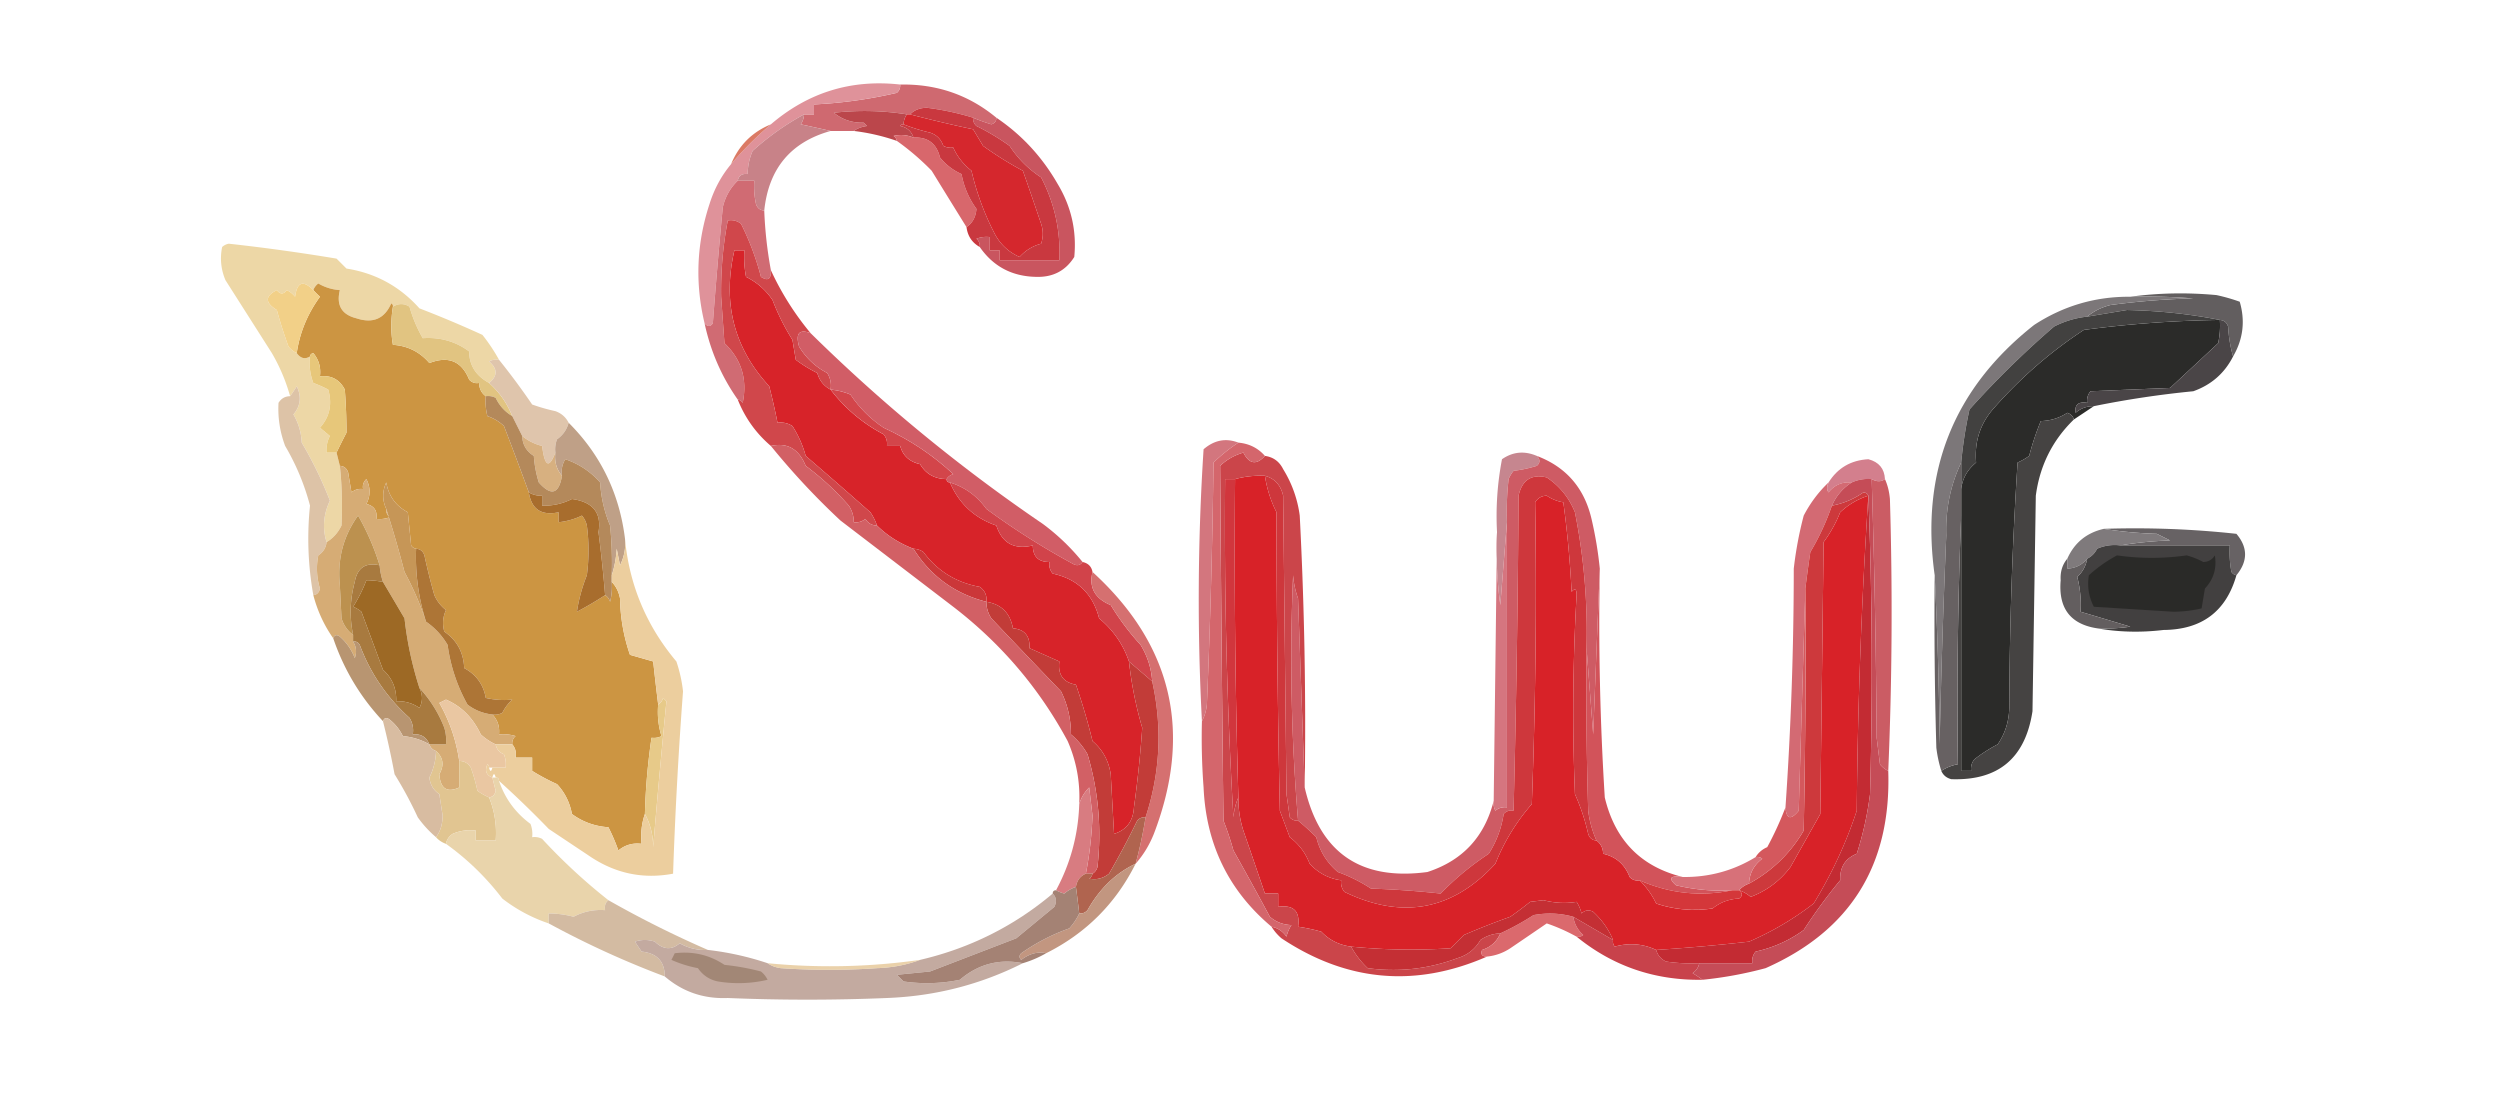 <?xml version="1.0" encoding="UTF-8"?>
<svg data-bbox="66.643 25.14 610.467 276.36" height="331" width="754" xmlns="http://www.w3.org/2000/svg" shape-rendering="geometricPrecision" text-rendering="geometricPrecision" image-rendering="optimizeQuality" fill-rule="evenodd" clip-rule="evenodd" data-type="ugc">
    <g>
        <path d="M271.5 25.5q16.527-.326 29 10 .045 1.496-1.5 2a53 53 0 0 1-5.5-2 81 81 0 0 0-14-3q-3.21.084-5 2h-1q-10.732-1.733-22-.5 3.816 3.14 9 3l1 1q-2.337.315-4 1.5h-7a470 470 0 0 0-9-2 5.6 5.6 0 0 0 1-3h3v-3a139.4 139.4 0 0 0 25-3.5q1.129-1.006 1-2.5" fill="#cf6970"/>
        <path d="M271.5 25.5q.129 1.494-1 2.5a139.4 139.4 0 0 1-25 3.5v3h-3a81 81 0 0 0-15.5 11 17.8 17.8 0 0 0-1.5 7q-2.519-.322-3 2-3.393 3.278-4.5 8a1708 1708 0 0 0-3 35q-1.155 1.647-2.5 0-4.37-18.126 1.5-36 2.127-6.765 6.5-12a102 102 0 0 1 12-12q16.904-14.468 39-12" fill="#df929a"/>
        <path d="M273.5 34.5h1q9.22 2.415 19 4.5l3 5a107 107 0 0 0 12 7.5q2.767 7.859 5.5 16 1 3 0 6-3.828 1.04-6.5 4-4.957-2.208-7.5-7-4.657-8.962-7-19-3.708-2.934-5.5-7a4.93 4.93 0 0 1-3-.5q-1-3-4-4a58 58 0 0 1-8-2.5 5.73 5.73 0 0 1 1-3" fill="#d5272d"/>
        <path d="M293.5 35.5q2.65 1.135 5.5 2 1.545-.504 1.5-2 11.454 7.713 18.5 20 6.14 10.2 5 22-3.916 6.24-11.5 6-10.897-.195-17-9 .129-1.495-1-2.5a8.44 8.44 0 0 1 4-.5v4h3v3h18q.6-13.248-5.5-25-5.75-3.75-9.5-9.5a71 71 0 0 0-10-6q-1.129-1.005-1-2.5" fill="#c9555f"/>
        <path d="M273.5 34.5a5.73 5.73 0 0 0-1 3q-.658-.098-1 .5 3.076.624 4 3.5-2.933-1.236-6-.5.834.575 1 1.5a61.4 61.4 0 0 0-13-3q1.663-1.185 4-1.5l-1-1q-5.184.14-9-3 11.268-1.233 22 .5" fill="#bb464b"/>
        <path d="M275.5 41.5q6.444-.36 8 6a17.4 17.4 0 0 0 6.5 5q1.111 5.868 4.5 10.5-.298 3.672-3 5.5a5394 5394 0 0 1-10.5-17 76.3 76.3 0 0 0-10.5-9q-.166-.925-1-1.5 3.067-.736 6 .5" fill="#d8676c"/>
        <path d="M242.5 34.5a5.6 5.6 0 0 1-1 3 470 470 0 0 1 9 2q-18.018 5.04-20 24-1.875-.116-2.5-2a25 25 0 0 1-.5-7h-5q.481-2.322 3-2 .034-3.64 1.5-7a81 81 0 0 1 15.5-11" fill="#c88288"/>
        <path d="M232.5 37.5a102 102 0 0 0-12 12q3.5-8.5 12-12" fill="#d76c55" opacity=".902"/>
        <path d="M222.5 54.5h5q-.245 3.535.5 7 .625 1.884 2.5 2 .347 9.078 2 18 .18 4.057-3 2a81.4 81.4 0 0 0-6-16q-1.783-1.393-4-1a112.5 112.5 0 0 0-2 23l1 14q7.704 7.368 5.5 18-.575-.834-1.5-1-7.299-10.36-10-23 1.345 1.647 2.5 0 1.32-17.516 3-35 1.107-4.722 4.5-8" fill="#d06b73"/>
        <path d="M293.5 35.5q-.129 1.495 1 2.5a71 71 0 0 1 10 6q3.75 5.75 9.5 9.5 6.1 11.752 5.5 25h-18v-3h-3v-4a8.44 8.44 0 0 0-4 .5q1.129 1.005 1 2.5-3.483-1.953-4-6 2.702-1.828 3-5.5-3.389-4.632-4.5-10.5a17.4 17.4 0 0 1-6.5-5q-1.556-6.36-8-6-.924-2.876-4-3.5.342-.598 1-.5a58 58 0 0 0 8 2.5q3 1 4 4 1.422.725 3 .5 1.792 4.066 5.5 7 2.343 10.038 7 19 2.543 4.792 7.5 7 2.672-2.96 6.5-4 1-3 0-6a1150 1150 0 0 0-5.5-16 107 107 0 0 1-12-7.5l-3-5a425 425 0 0 1-19-4.5q1.79-1.916 5-2a81 81 0 0 1 14 3" fill="#c9383f"/>
        <path d="M250.5 117.5q6.507 8.505 16 13.5 1.255 1.517 1 3.5h4q1.183 4.401 6 5.5 2.615 4.435 8 4.5 0 1 1 1 4.101 9.6 14 13 2.662 8.043 11 6 0 5 5 5-.255 1.983 1 3.5 11.16 2.409 14 13.5 6.387 5.3 9 13a115.4 115.4 0 0 0 4 20 358 358 0 0 1-2.5 24q-.356 6.22-6 8l-1-18q-.936-6.112-5.5-10a193 193 0 0 0-5-17q-5.733-1.02-5-7l-9-4q.264-5.538-5-6-1.236-6.877-8-8 .305-2.835-2-4.5-10.662-1.942-17-10.5a5.6 5.6 0 0 0-3-1q-6.33-2.402-11-7a16.3 16.3 0 0 0-2-4 1911 1911 0 0 0-19.5-17 32.5 32.5 0 0 0-4-9q-2.034-1.32-4.5-1a191 191 0 0 0-2.5-11q-15.987-17.35-10.5-41h3a32.5 32.5 0 0 0 .5 8q4.965 2.47 8 7a68 68 0 0 0 6 12l1 6a41 41 0 0 0 6.5 4q.951 3.408 4 5" fill="#d72329"/>
        <path d="M150.5 108.5a4.93 4.93 0 0 0-3 .5q3.921 3.365 0 6.5-5.985-3.282-6-9.5-6.107-4.538-14-4a42 42 0 0 1-4-9.5q-2.442-1.553-5 0 .098-.658-.5-1-3.038 6.968-10.5 4.5-6.68-1.664-5-8.5a14.8 14.8 0 0 1-6.5-2q-1.076.816-1.5 2-4.61-4.678-5.5 2a7.25 7.25 0 0 0-2.5-2q-1.5 2-3 0-5.421 2.695 0 6a136 136 0 0 0 3.5 11q1.063 1.321 2.5 2 1.748 2.414 4 1a16.9 16.9 0 0 0 1 8 37 37 0 0 1 4.5 2q1.892 6.614-2.5 11.5l3 2.5a9.1 9.1 0 0 0-1 5h3l1 4q.95 8.994.5 18-1.6 3.288-4.5 5-1.956-6.194 1-12.5a118 118 0 0 0-8.5-17.5q-.22-4.606-2.5-8.5 3.225-3.832 1-8.5a44 44 0 0 1-2 3 55.5 55.5 0 0 0-5.5-13l-14-22q-2.052-4.858-1-10a3.94 3.94 0 0 1 2-1q16.31 1.8 32.5 4.5l3 3q13.124 2.063 22 12a335 335 0 0 1 19 8 54 54 0 0 1 5 7.5" fill="#edd7a6"/>
        <path d="M118.5 92.5q-.96 6.043 0 11.5 6.678.436 11 5.5 8.616-3.363 12 5 1.237 1.329 3 1 .04 2.549 2 4a18.5 18.5 0 0 0 .5 6 13.24 13.24 0 0 1 5 3 1297 1297 0 0 1 7.5 20q1.186 7.656 9 6v3a21 21 0 0 0 7-2 6.8 6.8 0 0 1 1.5 3q1 7.5 0 15-2.168 5.475-3 11a105 105 0 0 0 8.5-5q1.083.626 1.5 2 .743-2.96.5-6 1.94 2.013 2.5 5a54.7 54.7 0 0 0 3 17l7 2a784 784 0 0 0 1.5 13q-.426 4.915 1 9.5a4.93 4.93 0 0 1-3 .5 192 192 0 0 0-2 23q-1.465 4.18-1 9-3.966-.51-7 2a59.5 59.5 0 0 0-3-7q-6.207-.435-11-4-.986-5.257-4.5-9a64 64 0 0 1-7.5-4v-4h-5q.401-2.398-1-4-.129-1.494 1-2.5a12.9 12.9 0 0 0-5-.5q.371-3.537-2-6a4.93 4.93 0 0 0 3-.5 13.9 13.9 0 0 1 3-4q-3.836.421-8-.5-1.03-6.043-6.5-9-.3-7.11-6-11-.939-3.32.5-6.5-2.286-1.791-3.5-4.5a195 195 0 0 1-3-12q-.625-1.884-2.5-2-.925-.166-1.5-1l-1-10q-5.435-2.853-6.5-9-1.844 4.048 0 8-.128 1.494 1 2.5a8.4 8.4 0 0 1-4 .5q.544-3.617-3-4.5 1.916-3.699 0-7.5-1.329 1.237-1 3-1.983-.255-3.5 1l-1-6q-.625-1.884-2.5-2l-1-4a200 200 0 0 1 3-6q.01-6.244-.5-13-2.365-4.558-7.5-4 .507-3.985-2-7-.91.186-1 1-2.252 1.414-4-1 1.333-9.196 7-17a31 31 0 0 1-2-2q.424-1.184 1.5-2a14.8 14.8 0 0 0 6.5 2q-1.68 6.836 5 8.5 7.462 2.468 10.5-4.5.598.342.5 1" fill="#cc9542"/>
        <path d="M94.5 87.5q.885.977 2 2-5.667 7.804-7 17-1.437-.679-2.5-2a136 136 0 0 1-3.5-11q-5.421-3.305 0-6 1.5 2 3 0a7.25 7.25 0 0 1 2.5 2q.89-6.678 5.5-2" fill="#f2d088"/>
        <path d="M669.5 96.5a25 25 0 0 1-.5 7q-7.305 6.809-14.5 13.5l-24 1q-1.255 1.517-1 3.5-4-.651-3.5 3 2.376-2.042 5.5-2a893 893 0 0 1-6 4q-.467-1.467-2-2-3.573 2.356-8 2.5a83 83 0 0 0-3.5 10.5 18 18 0 0 1-3.5 2 1213 1213 0 0 0-2.5 74q-.173 6.177-3.5 11a45.7 45.7 0 0 0-7 4.5q-1.255 1.517-1 3.5h-3v-85q.55-4.788 4.5-8-.807-9.159 5-16 12.235-14.001 27.5-24a344 344 0 0 1 41-3" fill="#2b2b29"/>
        <path d="M642.5 89.5q12.735-1.736 26-.5a55 55 0 0 1 7 2q2.551 8.691-2 16.5-1.228-4.208-1.5-9-.625-1.884-2.5-2-13.432-2.672-28-3-6.015 1.005-12 2 2.99-2.495 7-3.5a230 230 0 0 1 25-2q-9.487-.75-19-.5" fill="#615d5e" opacity=".985"/>
        <path d="M147.5 115.5q4.657 4.162 7 10-3.303-1.939-5-5.5a4.93 4.93 0 0 0-3-.5q-1.96-1.451-2-4-1.763.329-3-1-3.384-8.363-12-5-4.322-5.064-11-5.5-.96-5.457 0-11.5 2.558-1.553 5 0a42 42 0 0 0 4 9.5q7.893-.538 14 4 .015 6.218 6 9.5" fill="#e1c481"/>
        <path d="M150.5 108.5a215 215 0 0 1 10 13.5 55 55 0 0 0 7 2q2.736.99 4 3.5-.797 3.066-3.5 5a8.4 8.4 0 0 0-.5 4q-2.833 7.4-4-2a15.06 15.06 0 0 1-6-3l-3-6q-2.343-5.838-7-10 3.921-3.135 0-6.5a4.93 4.93 0 0 1 3-.5" fill="#dfc5ac"/>
        <path d="M669.5 96.5q1.875.116 2.5 2 .272 4.792 1.5 9-3.855 7.599-12 10.5a293 293 0 0 0-30 4.5q-3.124-.042-5.5 2-.5-3.651 3.5-3-.255-1.983 1-3.5l24-1q7.195-6.691 14.5-13.5.745-3.465.5-7" fill="#4a4547"/>
        <path d="M98.5 163.5q-.278 2.544-2.5 4a20.44 20.44 0 0 0 .5 10q-.37 1.82-2 2a96.2 96.2 0 0 1-1-27 70.8 70.8 0 0 0-7.5-18q-2.372-6.345-2-13 1.224-1.984 3.5-2a44 44 0 0 0 2-3q2.225 4.668-1 8.5 2.28 3.894 2.5 8.5a118 118 0 0 1 8.5 17.5q-2.956 6.306-1 12.5" fill="#ddc3a7"/>
        <path d="M642.5 89.5q9.513-.25 19 .5-12.564.32-25 2-4.01 1.005-7 3.5a28.3 28.3 0 0 0-10 3 279 279 0 0 0-25.5 25 131 131 0 0 0-2.5 16q-4.878 10.27-4.5 22a2903 2903 0 0 0-2 63 1288 1288 0 0 0-1.5-51q-6.539-46.69 30-75.5 13.272-8.647 29-8.5" fill="#7b7678" opacity=".992"/>
        <path d="M625.5 126.5q-9.702 9.404-11.5 23l-1 65q-3.24 21.254-24.5 20.5-2.163-.565-3-2.5a13.2 13.2 0 0 1 5-2q-.497-37.758 1-75v77h3q-.255-1.983 1-3.5a45.7 45.7 0 0 1 7-4.5q3.327-4.823 3.5-11 .121-37.049 2.5-74a18 18 0 0 0 3.5-2 83 83 0 0 1 3.5-10.5q4.427-.144 8-2.5 1.533.533 2 2" fill="#454342" opacity=".995"/>
        <path d="M232.5 81.5a85.8 85.8 0 0 0 12 19q-5.167-1.959-3.5 4 3.123 5.189 8.5 8 1.428 2.318 1 5-3.049-1.592-4-5a41 41 0 0 1-6.5-4l-1-6a68 68 0 0 1-6-12q-3.035-4.53-8-7a32.5 32.5 0 0 1-.5-8h-3q-5.487 23.65 10.5 41a191 191 0 0 1 2.5 11q2.466-.32 4.5 1a32.5 32.5 0 0 1 4 9 1911 1911 0 0 1 19.5 17 16.3 16.3 0 0 1 2 4q-2.276-.016-3.5-2-1.517 1.255-3.5 1 .014-2.712-1.5-5a84.2 84.2 0 0 0-13-12q-3.102-7.66-10.5-6-6.735-5.74-10-14 .925.166 1.5 1 2.204-10.632-5.5-18l-1-14a112.5 112.5 0 0 1 2-23q2.217-.393 4 1a81.4 81.4 0 0 1 6 16q3.18 2.057 3-2" fill="#d0474b"/>
        <path d="M101.5 136.5h-3a9.1 9.1 0 0 1 1-5l-3-2.5q4.392-4.886 2.5-11.5a37 37 0 0 0-4.5-2 16.9 16.9 0 0 1-1-8q.09-.814 1-1 2.507 3.015 2 7 5.135-.558 7.5 4 .51 6.756.5 13a200 200 0 0 0-3 6" fill="#e7c77a"/>
        <path d="M250.5 117.5q3.096.28 6 1.5 4 6 10 10 11.865 5.439 21 14-1.374.417-2 1.5-5.385-.065-8-4.5-4.817-1.099-6-5.5h-4q.255-1.983-1-3.5-9.493-4.995-16-13.5" fill="#d3454a"/>
        <path d="M244.5 100.5a502.7 502.7 0 0 0 70 57.5 65.4 65.4 0 0 1 12 11.5q-1.126 1.61-3 .5a226 226 0 0 1-26-16.5q-4.203-5.846-11-8-1 0-1-1 .626-1.083 2-1.5-9.135-8.561-21-14-6-4-10-10a20.1 20.1 0 0 0-6-1.5q.428-2.682-1-5-5.377-2.811-8.5-8-1.667-5.959 3.5-4" fill="#d15d66"/>
        <path d="M669.5 96.5a344 344 0 0 0-41 3q-15.265 9.999-27.5 24-5.807 6.841-5 16-3.95 3.212-4.5 8v-8a131 131 0 0 1 2.5-16 279 279 0 0 1 25.5-25 28.3 28.3 0 0 1 10-3q5.985-.995 12-2 14.568.328 28 3" fill="#424140"/>
        <path d="M171.5 127.5q14.462 14.428 17 35 .378 4.23-1.5 8l-1-5q-.274 4.297-1.5 8a113 113 0 0 0-.5-15 39.4 39.4 0 0 1-3-13q-4.317-4.878-10.5-7-1.428 2.318-1 5-2.494-2.907-2-7a8.4 8.4 0 0 1 .5-4q2.703-1.934 3.5-5" fill="#bfa087"/>
        <path d="M373.5 133.5a51 51 0 0 0-7.5 6 2472 2472 0 0 1-2 73q-.297 2.822-1.5 5a704 704 0 0 1 .5-82q4.857-4.182 10.5-2" fill="#d3767e"/>
        <path d="M568.5 144.5q-1.698 1.281-4 0-3.181-.262-6 1-4.362-.357-7 3-.88-1.1 0-3 4.118-6.564 12-7 4.757 1.246 5 6" fill="#d37f8d"/>
        <path d="M463.5 137.5q1.593 1.612 0 3a39 39 0 0 1-7 1.5 9.5 9.5 0 0 0-1.5 2.5 85 85 0 0 0-.5 13 8373 8373 0 0 0-2 25 122 122 0 0 1-1-22 91 91 0 0 1 1.5-22q4.904-3.393 10.5-1" fill="#c6868f"/>
        <path d="M463.5 137.5q13.23 4.992 16.5 19a117 117 0 0 1 2.5 15q-1 24.758-2 50a9381 9381 0 0 0-2-26 184 184 0 0 0-3.5-41q-2.665-6.606-8.5-10.5-6.897-1.636-8.5 5.5-.294 47.534-1.5 95-1.763-.329-3 1a30.7 30.7 0 0 1-4.5 12q-8.02 5.287-14.5 12a281 281 0 0 0-21-1.5 47.8 47.8 0 0 0-10-5q-4.988-4.234-6.5-10.5a81 81 0 0 0-5.5-5 585 585 0 0 1-1.5-74q.279 3.6 1.5 7a95438 95438 0 0 0 2 57q6.813 29.547 37 25.5 15.914-5.166 20-21.5a4.93 4.93 0 0 0 .5 3q1.517-1.255 3.5-1v-86a85 85 0 0 1 .5-13 9.5 9.5 0 0 1 1.5-2.5 39 39 0 0 0 7-1.5q1.593-1.388 0-3" fill="#ce5b64"/>
        <path d="M381.5 143.5a36.5 36.5 0 0 0 3.5 11q.024 44.961 1 90l3 8q4.155 3.152 6 8 3.952 4.245 9.5 5-.255 1.983 1 3.5 26.103 12.612 45.5-8.5a62.4 62.4 0 0 1 11-18 1703 1703 0 0 0 1-91q1.206-1.956 3.5-2 2.334 1.57 5 2a322 322 0 0 1 2.5 27q1.527-1.81 1.5 1a615 615 0 0 0-.5 60 63.4 63.4 0 0 1 4 12q.625 1.884 2.5 2 1.96 1.451 2 4 5.779 1.268 8 7 1.237 1.329 3 1 3.197 3.166 5 7 8.248 2.781 17 1.5 3.462-2.8 8-3 1.647-1.155 0-2.5 1.884.606 3.5 2 7.255-2.747 12-9l9-16 1-82a39.8 39.8 0 0 0 5-9q3.717-3.48 8.5-5a1683 1683 0 0 0-3.5 95q-4.779 14.57-13 28a90.2 90.2 0 0 1-19.5 11.5 579 579 0 0 1-28 2.5q-5.983-2.814-12.5-1a2.43 2.43 0 0 1-.5-2q-1.94-4.74-6-8.5-1.926-1.026-3.5.5a11.3 11.3 0 0 0-1.5-3.5q-4.896.807-10-.5l-4 .5a121 121 0 0 1-6 4.5 231 231 0 0 0-14 5.5l-4 4a180.5 180.5 0 0 1-30-.5q-5.365-.695-9-4.5a53 53 0 0 0-7-1.5q.991-7.002-6-6v-4h-4a4556 4556 0 0 0-6.5-19 31.3 31.3 0 0 1-1.5-10 2469 2469 0 0 1-1-96 29.2 29.2 0 0 1 9-1" fill="#d82228"/>
        <path d="M157.5 131.5a15.06 15.06 0 0 0 6 3q1.167 9.4 4 2-.494 4.093 2 7-1.42 8.307-7 2a34.3 34.3 0 0 1-1.5-8q-3.397-2.124-3.5-6" fill="#d7b080"/>
        <path d="M102.5 140.5q1.875.116 2.5 2l1 6q1.517-1.255 3.5-1-.329-1.763 1-3 1.916 3.801 0 7.5 3.544.883 3 4.5a8.4 8.4 0 0 0 4-.5q-1.128-1.006-1-2.5a364 364 0 0 1 5.5 19 95 95 0 0 1 6.5 15q3.959 2.713 6.5 7 1.329 9.636 6 18 3.291 2.517 7.5 3 2.371 2.463 2 6a12.9 12.9 0 0 1 5 .5q-1.129 1.006-1 2.5h-5q-2.387-1.078-4.5-3-3.519-7.521-10.5-10.5l-2 1q4.629 8.134 6 17.5v8q-5.529 2.531-6-4 2.302-4.038-1-7-1.5-.5-2-2h5a12.9 12.9 0 0 0-.5-5 37.4 37.4 0 0 0-7.5-12 107 107 0 0 1-4.5-21q-3.29-5.595-6.5-11a20.7 20.7 0 0 1-1-5 75 75 0 0 0-6.5-15q-6.696 9.273-5.5 21l.5 10q1.004 3.135 3.5 5v2q1.46 2.352.5 5a16.3 16.3 0 0 0-4.5-6.5q-1.405-1.038-2 .5-4.137-5.882-6-13 1.63-.18 2-2a20.44 20.44 0 0 1-.5-10q2.222-1.456 2.5-4 2.9-1.712 4.5-5 .45-9.006-.5-18" fill="#d6ac75"/>
        <path d="M125.5 165.5a63.8 63.8 0 0 0 3 22 95 95 0 0 0-6.5-15 364 364 0 0 0-5.5-19q-1.844-3.952 0-8 1.065 6.147 6.5 9l1 10q.575.834 1.5 1" fill="#c69657"/>
        <path d="M381.5 137.5q3.779.522 5.5 4a35.3 35.3 0 0 1 5 14 1222 1222 0 0 1 1.5 82 95438 95438 0 0 1-2-57 26.7 26.7 0 0 1-1.5-7 585 585 0 0 0 1.5 74q-1.494.129-2.5-1l-1-7-1-90q-1.099-4.817-5.5-6a29.2 29.2 0 0 0-9 1h-3q-.46 51.087 2.5 102 .286-3.312 1.5-6a31.3 31.3 0 0 0 1.5 10q3.297 9.57 6.5 19h4v4q6.991-1.002 6 6a53 53 0 0 1 7 1.5q3.635 3.805 9 4.5a25.5 25.5 0 0 0 5 6.5q13.904 1.89 27-3 4.614-1.366 7-5.5 2.735-1.87 6-2-1.574 3.723-5.5 5-.792 1.974 1.5 2-32.384 14.161-62-5.5a14.7 14.7 0 0 1-3-3.5q2.806.538 4.5 3a11.3 11.3 0 0 1 1.5-3.5q-3.76-.14-6.5-2.5a1209 1209 0 0 0-11-20 92 92 0 0 0-3-9q-.627-53.52-1-107 2.953-2.83 7-4 2.678 5.24 6.5 1" fill="#cb454a" opacity=".996"/>
        <path d="M372.5 144.5q-.433 48.027 1 96-1.214 2.688-1.5 6a1522 1522 0 0 1-2.5-102z" fill="#d1363d"/>
        <path d="M114.5 170.5q-6.345-1.406-7.5 5-2.18 7.897-.5 16-2.496-1.865-3.5-5l-.5-10q-1.196-11.727 5.5-21a75 75 0 0 1 6.5 15" fill="#bc914f"/>
        <path d="M146.5 119.5a4.93 4.93 0 0 1 3 .5q1.697 3.561 5 5.5l3 6q.103 3.876 3.5 6a34.3 34.3 0 0 0 1.5 8q5.58 6.307 7-2-.428-2.682 1-5 6.183 2.122 10.5 7a39.4 39.4 0 0 0 3 13q.749 7.483.5 15v2a18.5 18.5 0 0 1-.5 6q-.417-1.374-1.5-2a412 412 0 0 0-2-19q1.507-8.692-8-10a18.35 18.35 0 0 1-9 2v-3q-2.188.1-4-1a1297 1297 0 0 0-7.5-20 13.24 13.24 0 0 0-5-3 18.5 18.5 0 0 1-.5-6" fill="#b4895b"/>
        <path d="M591.5 139.5v16a1407 1407 0 0 0-1 75 13.2 13.2 0 0 0-5 2 38.3 38.3 0 0 1-1.5-7 1352 1352 0 0 1-.5-52 1288 1288 0 0 1 1.5 51 2903 2903 0 0 1 2-63q-.378-11.73 4.5-22" fill="#676162"/>
        <path d="M634.5 159.5q20.11-.666 40 1.5 5.22 6.159 0 12.5-.925-.166-1.5-1a32.5 32.5 0 0 1-.5-8h-33q7.224-1.239 15-1.5l-4-2q-8.274-.26-16-1.5" fill="#676264"/>
        <path d="M275.5 165.5a5.6 5.6 0 0 1 3 1q6.338 8.558 17 10.5 2.305 1.665 2 4.5-14.233-3.611-22-16" fill="#cb3739"/>
        <path d="M634.5 159.5q7.726 1.24 16 1.5l4 2q-7.776.261-15 1.5a13.1 13.1 0 0 0-7 1q-1.032 2.032-3 3-2.33 2.827-6 3v-3q3.213-7.206 11-9" fill="#7f7a7c"/>
        <path d="M114.5 170.5a20.7 20.7 0 0 0 1 5 30 30 0 0 0-5-.5 45 45 0 0 1-4 8q1.374.561 2.5 1.5l6.5 17.5q4.17 3.737 4 9.5 3.823-.17 7 2 1.529-2.94 0-6a37.4 37.4 0 0 1 7.5 12 12.9 12.9 0 0 1 .5 5h-5q-1.351-3.34-5-3 .428-2.682-1-5-10.22-9.188-15-22-.686-1.197-2-1v-2q-1.68-8.103.5-16 1.155-6.406 7.5-5" fill="#a87a3f"/>
        <path d="M639.5 164.5h33a32.5 32.5 0 0 0 .5 8q.575.834 1.5 1-4.647 16.363-22 16.5-10.27 1.231-20-.5 5.025.247 10-.5a4399 4399 0 0 0-15-4.5 33.8 33.8 0 0 0-1-10.5q2.418-2.223 3-5.5 1.968-.968 3-3a13.1 13.1 0 0 1 7-1" fill="#424040"/>
        <path d="M638.5 167.5a73.7 73.7 0 0 0 21 0 23 23 0 0 1 5 2q2.294-.044 3.5-2 .944 5.817-3 10l-1 6a38.6 38.6 0 0 1-8.5 1l-24-1.5q-2.303-4.51-1.5-9.5 3.955-3.587 8.5-6" fill="#2a2a28"/>
        <path d="M159.5 148.5q1.812 1.1 4 1v3a18.35 18.35 0 0 0 9-2q9.507 1.308 8 10a412 412 0 0 1 2 19 105 105 0 0 1-8.5 5q.832-5.525 3-11 1-7.5 0-15a6.8 6.8 0 0 0-1.5-3 21 21 0 0 1-7 2v-3q-7.814 1.656-9-6" fill="#a86d2d"/>
        <path d="M623.5 168.5v3q3.67-.173 6-3-.582 3.277-3 5.5a33.8 33.8 0 0 1 1 10.5q7.469 2.226 15 4.5-4.975.747-10 .5-12.1-1.86-11-14.5-.246-3.816 2-6.5" fill="#635e5f"/>
        <path d="M115.5 175.5q3.21 5.405 6.5 11a107 107 0 0 0 4.5 21q1.529 3.06 0 6-3.177-2.17-7-2 .17-5.763-4-9.5l-6.5-17.5a9.5 9.5 0 0 0-2.5-1.5 45 45 0 0 0 4-8q2.41.028 5 .5" fill="#9d6925"/>
        <path d="M551.5 145.5q-.88 1.9 0 3 2.638-3.357 7-3-4.035 2.54-6 7a75.2 75.2 0 0 1-6.5 14 436 436 0 0 0-1.5 11q-1 33.255-2 67-3.601 4.369-4-1a1049 1049 0 0 0 2.5-72 113 113 0 0 1 3-16q2.969-5.7 7.5-10" fill="#d36a73"/>
        <path d="M286.5 145.5q6.797 2.154 11 8a226 226 0 0 0 26 16.5q1.874 1.11 3-.5 2.535.534 3 3-1.694 7.02 5.5 10a78 78 0 0 0 9 12q3.114 5.09 3.5 11l-7-6q-2.613-7.7-9-13-2.84-11.091-14-13.5-1.255-1.517-1-3.5-5 0-5-5-8.338 2.043-11-6-9.899-3.4-14-13" fill="#d1434a"/>
        <path d="M564.5 144.5q2.302 1.281 4 0 1.213 2.688 1.5 6 1.236 41.108-.5 82-1.437-.679-2.5-2l-1-8a3118 3118 0 0 0-1.5-78" fill="#cb5c64"/>
        <path d="M329.5 172.5q36.12 32.977 18.5 79-2.035 5.097-5.5 9a131 131 0 0 0 3-14q6.634-20.181 2-41-.386-5.91-3.5-11a78 78 0 0 1-9-12q-7.194-2.98-5.5-10" fill="#d57070"/>
        <path d="M106.5 193.5q1.314-.197 2 1 4.78 12.812 15 22 1.428 2.318 1 5 3.649-.34 5 3-3.632-2.087-8-2.5a14.5 14.5 0 0 0-4-5q-1.405-1.038-2 .5-10.163-10.813-15-25 .595-1.538 2-.5a16.3 16.3 0 0 1 4.5 6.5q.96-2.648-.5-5" fill="#b89571"/>
        <path d="M125.5 165.5q1.875.116 2.5 2a195 195 0 0 0 3 12q1.214 2.709 3.5 4.5-1.439 3.18-.5 6.5 5.7 3.89 6 11 5.47 2.957 6.5 9 4.164.921 8 .5a13.9 13.9 0 0 0-3 4 4.93 4.93 0 0 1-3 .5q-4.209-.483-7.5-3-4.671-8.364-6-18-2.541-4.287-6.5-7a63.8 63.8 0 0 1-3-22" fill="#ad7536"/>
        <path d="M297.5 181.5q6.764 1.123 8 8 5.264.462 5 6l9 4q-.733 5.98 5 7a193 193 0 0 1 5 17q4.564 3.888 5.5 10l1 18q5.644-1.78 6-8a358 358 0 0 0 2.5-24 115.4 115.4 0 0 1-4-20l7 6q4.634 20.819-2 41-1.494-.129-2.5 1a253 253 0 0 1-8.5 16q-2.724 2.163-6 1.5.834-.574 1-1.5 1.083-.626 1.5-2 1.941-17.338-3-34a21.8 21.8 0 0 0-5-6q.017-6.9-3-13a3605 3605 0 0 1-21-22q-1.514-2.288-1.5-5" fill="#c23c38"/>
        <path d="M194.5 245.5q.308-11.576 2-23a4.93 4.93 0 0 0 3-.5q-1.426-4.585-1-9.5 1.083-.626 1.5-2l1 1a2922 2922 0 0 0-4 44q-.04-5.518-2.5-10" fill="#e7ca89"/>
        <path d="M563.5 149.5q-4.783 1.52-8.5 5a39.8 39.8 0 0 1-5 9l-1 82-9 16q-4.745 6.253-12 9-1.616-1.394-3.5-2 1.185-1.352 3-2 10.482-5.733 16.5-16 .75-36.496.5-73 .678-5.495 1.5-11a75.2 75.2 0 0 0 6.5-14 24 24 0 0 0 9.5-4q1.148.105 1.5 1" fill="#cd393c"/>
        <path d="M482.5 171.5a848 848 0 0 0 1.5 69q4.616 19.363 23.5 24-5.685-.738-2 2.5 8.573 2.049 17 1.5-14.411 3.001-28-3-1.763.329-3-1-2.221-5.732-8-7-.04-2.549-2-4a31.5 31.5 0 0 1-2.5-9q-.75-24.495-.5-49 1 12.764 2 26 1-25.242 2-50" fill="#d2535a"/>
        <path d="M264.5 158.5q4.67 4.598 11 7 7.767 12.389 22 16-.014 2.712 1.5 5a3605 3605 0 0 0 21 22q3.017 6.1 3 13a21.8 21.8 0 0 1 5 6q4.941 16.662 3 34-.417 1.374-1.5 2h-2a115 115 0 0 0 2-17.5l-1-8.5q-2.153 2.17-3 5 .465-9.925-3.5-19-12.839-23.851-34.5-40.5l-34-26a221 221 0 0 1-21-22.5q7.398-1.66 10.5 6a84.2 84.2 0 0 1 13 12q1.514 2.288 1.5 5 1.983.255 3.5-1 1.224 1.984 3.5 2" fill="#d26065"/>
        <path d="M149.5 224.5q.375 2.133 2.5 3a8.4 8.4 0 0 1 .5 4h-5q.098-.657-.5-1-1.266 2.944 1.5 4a344 344 0 0 0 1 4q-.37 1.82-2 2a18.5 18.5 0 0 1-3.5-2 55 55 0 0 0-2-7q-1.224-1.984-3.5-2-1.371-9.366-6-17.5l2-1q6.981 2.979 10.5 10.5 2.113 1.922 4.5 3" fill="#eac7a2"/>
        <path d="M188.5 162.5q1.937 20.88 15.5 37a43 43 0 0 1 2 9 1355 1355 0 0 0-3 55q-13.736 2.606-25.5-5.5l-12-8a308 308 0 0 0-15-14.5q0-1-1-1-.5-2-1 0-2.766-1.056-1.5-4 .598.343.5 1 .5 2 1 0h4a8.4 8.4 0 0 0-.5-4q-2.125-.867-2.5-3h5q1.401 1.602 1 4h5v4a64 64 0 0 0 7.5 4q3.514 3.743 4.5 9 4.793 3.565 11 4a59.5 59.5 0 0 1 3 7q3.034-2.51 7-2-.465-4.82 1-9 2.46 4.482 2.5 10a2922 2922 0 0 1 4-44l-1-1q-.417 1.374-1.5 2a784 784 0 0 1-1.5-13l-7-2a54.7 54.7 0 0 1-3-17q-.56-2.987-2.5-5v-2q1.226-3.703 1.5-8l1 5q1.878-3.77 1.5-8" fill="#ecce9e"/>
        <path d="M327.5 263.5q-2.552 1.067-3 4-1.884.606-3.5 2a11 11 0 0 1-2.5-1q6.549-12.151 7-26 .847-2.83 3-5l1 8.5a115 115 0 0 1-2 17.5" fill="#d87c81"/>
        <path d="M131.5 226.5q3.302 2.962 1 7 .471 6.531 6 4v-8q2.276.016 3.5 2a55 55 0 0 1 2 7 18.5 18.5 0 0 0 3.5 2q2.525 6.204 2 13h-6v-3a13.1 13.1 0 0 0-7 1q-1.668 1.147-2 3-1.815-.648-3-2 1.95-2.585 2-6.5l-1-6.5q-2.632-1.755-3-5a18.7 18.7 0 0 0 2-8" fill="#e1c591"/>
        <path d="M129.5 224.5q.5 1.5 2 2a18.7 18.7 0 0 1-2 8q.368 3.245 3 5l1 6.5q-.05 3.915-2 6.5a33 33 0 0 1-5.5-6 121 121 0 0 0-7-13 261 261 0 0 0-3.5-16q.595-1.538 2-.5a14.5 14.5 0 0 1 4 5q4.368.413 8 2.5" fill="#d8bca1"/>
        <path d="M148.5 234.5h1q1 0 1 1 2.646 7.916 9.5 13a8.4 8.4 0 0 1 .5 4 4.93 4.93 0 0 1 3 .5q9.393 10.152 20 18.5-1.356 1.063-1 3-5.122-.358-9.5 2a29.2 29.2 0 0 0-7.5-1v3a47.3 47.3 0 0 1-14-7.5q-7.351-9.603-17-16.5.332-1.853 2-3a13.1 13.1 0 0 1 7-1v3h6q.525-6.796-2-13 1.63-.18 2-2a344 344 0 0 1-1-4" fill="#e9d4ab"/>
        <path d="M373.5 133.5q4.881.44 8 4-3.822 4.24-6.5-1-4.047 1.17-7 4 .373 53.48 1 107a92 92 0 0 1 3 9 1209 1209 0 0 1 11 20q2.74 2.36 6.5 2.5a11.3 11.3 0 0 0-1.5 3.5q-1.694-2.462-4.5-3-19.367-16.239-20.5-42-.75-9.987-.5-20 1.203-2.178 1.5-5a2472 2472 0 0 0 2-73 51 51 0 0 1 7.5-6" fill="#d4666c"/>
        <path d="M544.5 177.5q.25 36.504-.5 73-6.018 10.267-16.5 16 .214-4.676 4-7.5a2.43 2.43 0 0 0-2-.5q1.223-2.005 3.5-3a99 99 0 0 0 5.5-12q.399 5.369 4 1 1-33.745 2-67" fill="#d4585d"/>
        <path d="M381.5 143.5q4.401 1.183 5.5 6l1 90 1 7q1.006 1.129 2.5 1a81 81 0 0 1 5.5 5q1.512 6.266 6.5 10.5a47.8 47.8 0 0 1 10 5q10.543.357 21 1.5 6.48-6.713 14.5-12a30.7 30.7 0 0 0 4.5-12q1.237-1.329 3-1 1.206-47.466 1.5-95 1.603-7.136 8.5-5.5 5.835 3.894 8.5 10.5a184 184 0 0 1 3.5 41q-.25 24.505.5 49a31.5 31.5 0 0 0 2.5 9q-1.875-.116-2.5-2a63.4 63.4 0 0 0-4-12 615 615 0 0 1 .5-60q.027-2.81-1.5-1a322 322 0 0 0-2.5-27q-2.666-.43-5-2-2.294.044-3.5 2a1703 1703 0 0 1-1 91 62.4 62.4 0 0 0-11 18q-19.397 21.112-45.5 8.5-1.255-1.517-1-3.5-5.548-.755-9.5-5-1.845-4.848-6-8l-3-8a4257 4257 0 0 1-1-90 36.5 36.5 0 0 1-3.5-11" fill="#ce373c"/>
        <path d="M454.5 157.5v86q-1.983-.255-3.5 1a4.93 4.93 0 0 1-.5-3q.513-40.733 1-81a122 122 0 0 0 1 22 8373 8373 0 0 1 2-25" fill="#d5757f"/>
        <path d="M529.5 258.5a2.43 2.43 0 0 1 2 .5q-3.786 2.824-4 7.5-1.815.648-3 2h-2q-8.427.549-17-1.5-3.685-3.238 2-2.5 11.918.16 22-6" fill="#d77179"/>
        <path d="M345.5 246.5a131 131 0 0 1-3 14q-9.008 4.239-14.5 14-1.006 1.129-2.5 1a429 429 0 0 0-1-8q.448-2.933 3-4h2q-.166.926-1 1.5 3.276.663 6-1.5a253 253 0 0 0 8.5-16q1.006-1.129 2.5-1" fill="#b0644f"/>
        <path d="M494.5 265.5q13.589 6.001 28 3h2q1.647 1.345 0 2.5-4.538.2-8 3-8.752 1.281-17-1.5-1.803-3.834-5-7" fill="#d4373a"/>
        <path d="M342.5 260.5q-8.967 17.967-27 27-3.81-.842-7.5 2-1-1 0-2a60 60 0 0 1 14.5-7.5q1.872-2.1 3-4.5 1.494.129 2.5-1 5.492-9.761 14.5-14" fill="#c29680"/>
        <path d="M183.5 271.5a315 315 0 0 0 30 15q-4.542.241-8.5-2-3.685 3.163-7.5-.5-3-1-6 0l2 3q6.978.721 7 7.5a277 277 0 0 1-35-16v-3a29.2 29.2 0 0 1 7.5 1q4.378-2.358 9.5-2-.356-1.937 1-3" fill="#d3bba2"/>
        <path d="M474.5 276.5q.51 3.268 3 5.5a2.43 2.43 0 0 1-2 .5 55 55 0 0 0-9-4 2765 2765 0 0 1-11 7.5q-3.225 2.117-7 2.5-2.292-.026-1.5-2 3.926-1.277 5.5-5a80 80 0 0 0 10-5.5q6.13-1.144 12 .5" fill="#db696d"/>
        <path d="m474.5 276.5 12 7a2.43 2.43 0 0 0 .5 2q6.517-1.814 12.5 1 .666 2.42 3 3.5 4.975.747 10 .5-.332 1.853-2 3a44 44 0 0 1 3 2q-21.558.377-38-13a2.43 2.43 0 0 0 2-.5q-2.49-2.232-3-5.5" fill="#c8424b"/>
        <path d="M563.5 149.5a1353 1353 0 0 1 .5 90 99.5 99.5 0 0 1-4 18q-5.237 2.126-5 8a158 158 0 0 0-11 15q-6.477 4.719-14.5 6.5-1.255 1.517-1 3.5h-16a50.5 50.5 0 0 1-10-.5q-2.334-1.08-3-3.5a579 579 0 0 0 28-2.5 90.2 90.2 0 0 0 19.5-11.5q8.221-13.43 13-28 .41-47.603 3.5-95" fill="#c32b33"/>
        <path d="m486.5 283.5-12-7q-5.87-1.644-12-.5a80 80 0 0 1-10 5.5q-3.265.13-6 2-2.386 4.134-7 5.5-13.096 4.89-27 3a25.5 25.5 0 0 1-5-6.5 180.5 180.5 0 0 0 30 .5l4-4a231 231 0 0 1 14-5.5 121 121 0 0 0 6-4.5l4-.5q5.104 1.307 10 .5a11.3 11.3 0 0 1 1.5 3.5q1.574-1.526 3.5-.5 4.06 3.76 6 8.5" fill="#c42f34"/>
        <path d="M564.5 144.5a3118 3118 0 0 1 1.5 78l1 8q1.063 1.321 2.5 2 1.395 42.516-37 59.5a119 119 0 0 1-19 3.5 44 44 0 0 0-3-2q1.668-1.147 2-3h16q-.255-1.983 1-3.5 8.023-1.781 14.5-6.5a158 158 0 0 1 11-15q-.237-5.874 5-8a99.5 99.5 0 0 0 4-18q1.246-45.253-.5-90-.352-.895-1.5-1a24 24 0 0 1-9.5 4q1.965-4.46 6-7 2.819-1.262 6-1" fill="#c54c57"/>
        <path d="M317.5 269.5q1.647 1.651.5 4a4045 4045 0 0 1-11.5 9.5l-26 10-10 1 2 2a48.7 48.7 0 0 0 17-.5q8.298-7.1 19-5-19.205 9.677-41 10.5-24 1-48 0-10.884.457-19-6.5-.022-6.779-7-7.5l-2-3q3-1 6 0 3.815 3.663 7.5.5 3.958 2.241 8.5 2a88 88 0 0 1 18 4q1.663 1.185 4 1.5 14.5 1 29 0 6.901-.223 13-2.5 22.536-5.268 40-20" fill="#c1a89d" opacity=".972"/>
        <path d="M277.5 289.5q-6.099 2.277-13 2.5-14.5 1-29 0-2.337-.315-4-1.5a193.3 193.3 0 0 0 46-1" fill="#e4c492" opacity=".78"/>
        <path d="M203.5 287.5q8.226-1.011 15 3.5a73.6 73.6 0 0 1 11 2 7.25 7.25 0 0 1 2 2.5 38.1 38.1 0 0 1-15 .5q-3.784-.777-6-4a36.2 36.2 0 0 1-8-2.5q.544-1.025 1-2" fill="#a28776"/>
        <path d="M324.5 267.5q.544 4.049 1 8-1.128 2.4-3 4.5a60 60 0 0 0-14.5 7.5q-1 1 0 2 3.69-2.842 7.5-2a32.5 32.5 0 0 1-7 3q-10.702-2.1-19 5a48.7 48.7 0 0 1-17 .5l-2-2 10-1 26-10a4045 4045 0 0 0 11.5-9.5q1.147-2.349-.5-4 0-1 1-1 1.147.635 2.5 1 1.616-1.394 3.5-2" fill="#a48274"/>
    </g>
</svg>
